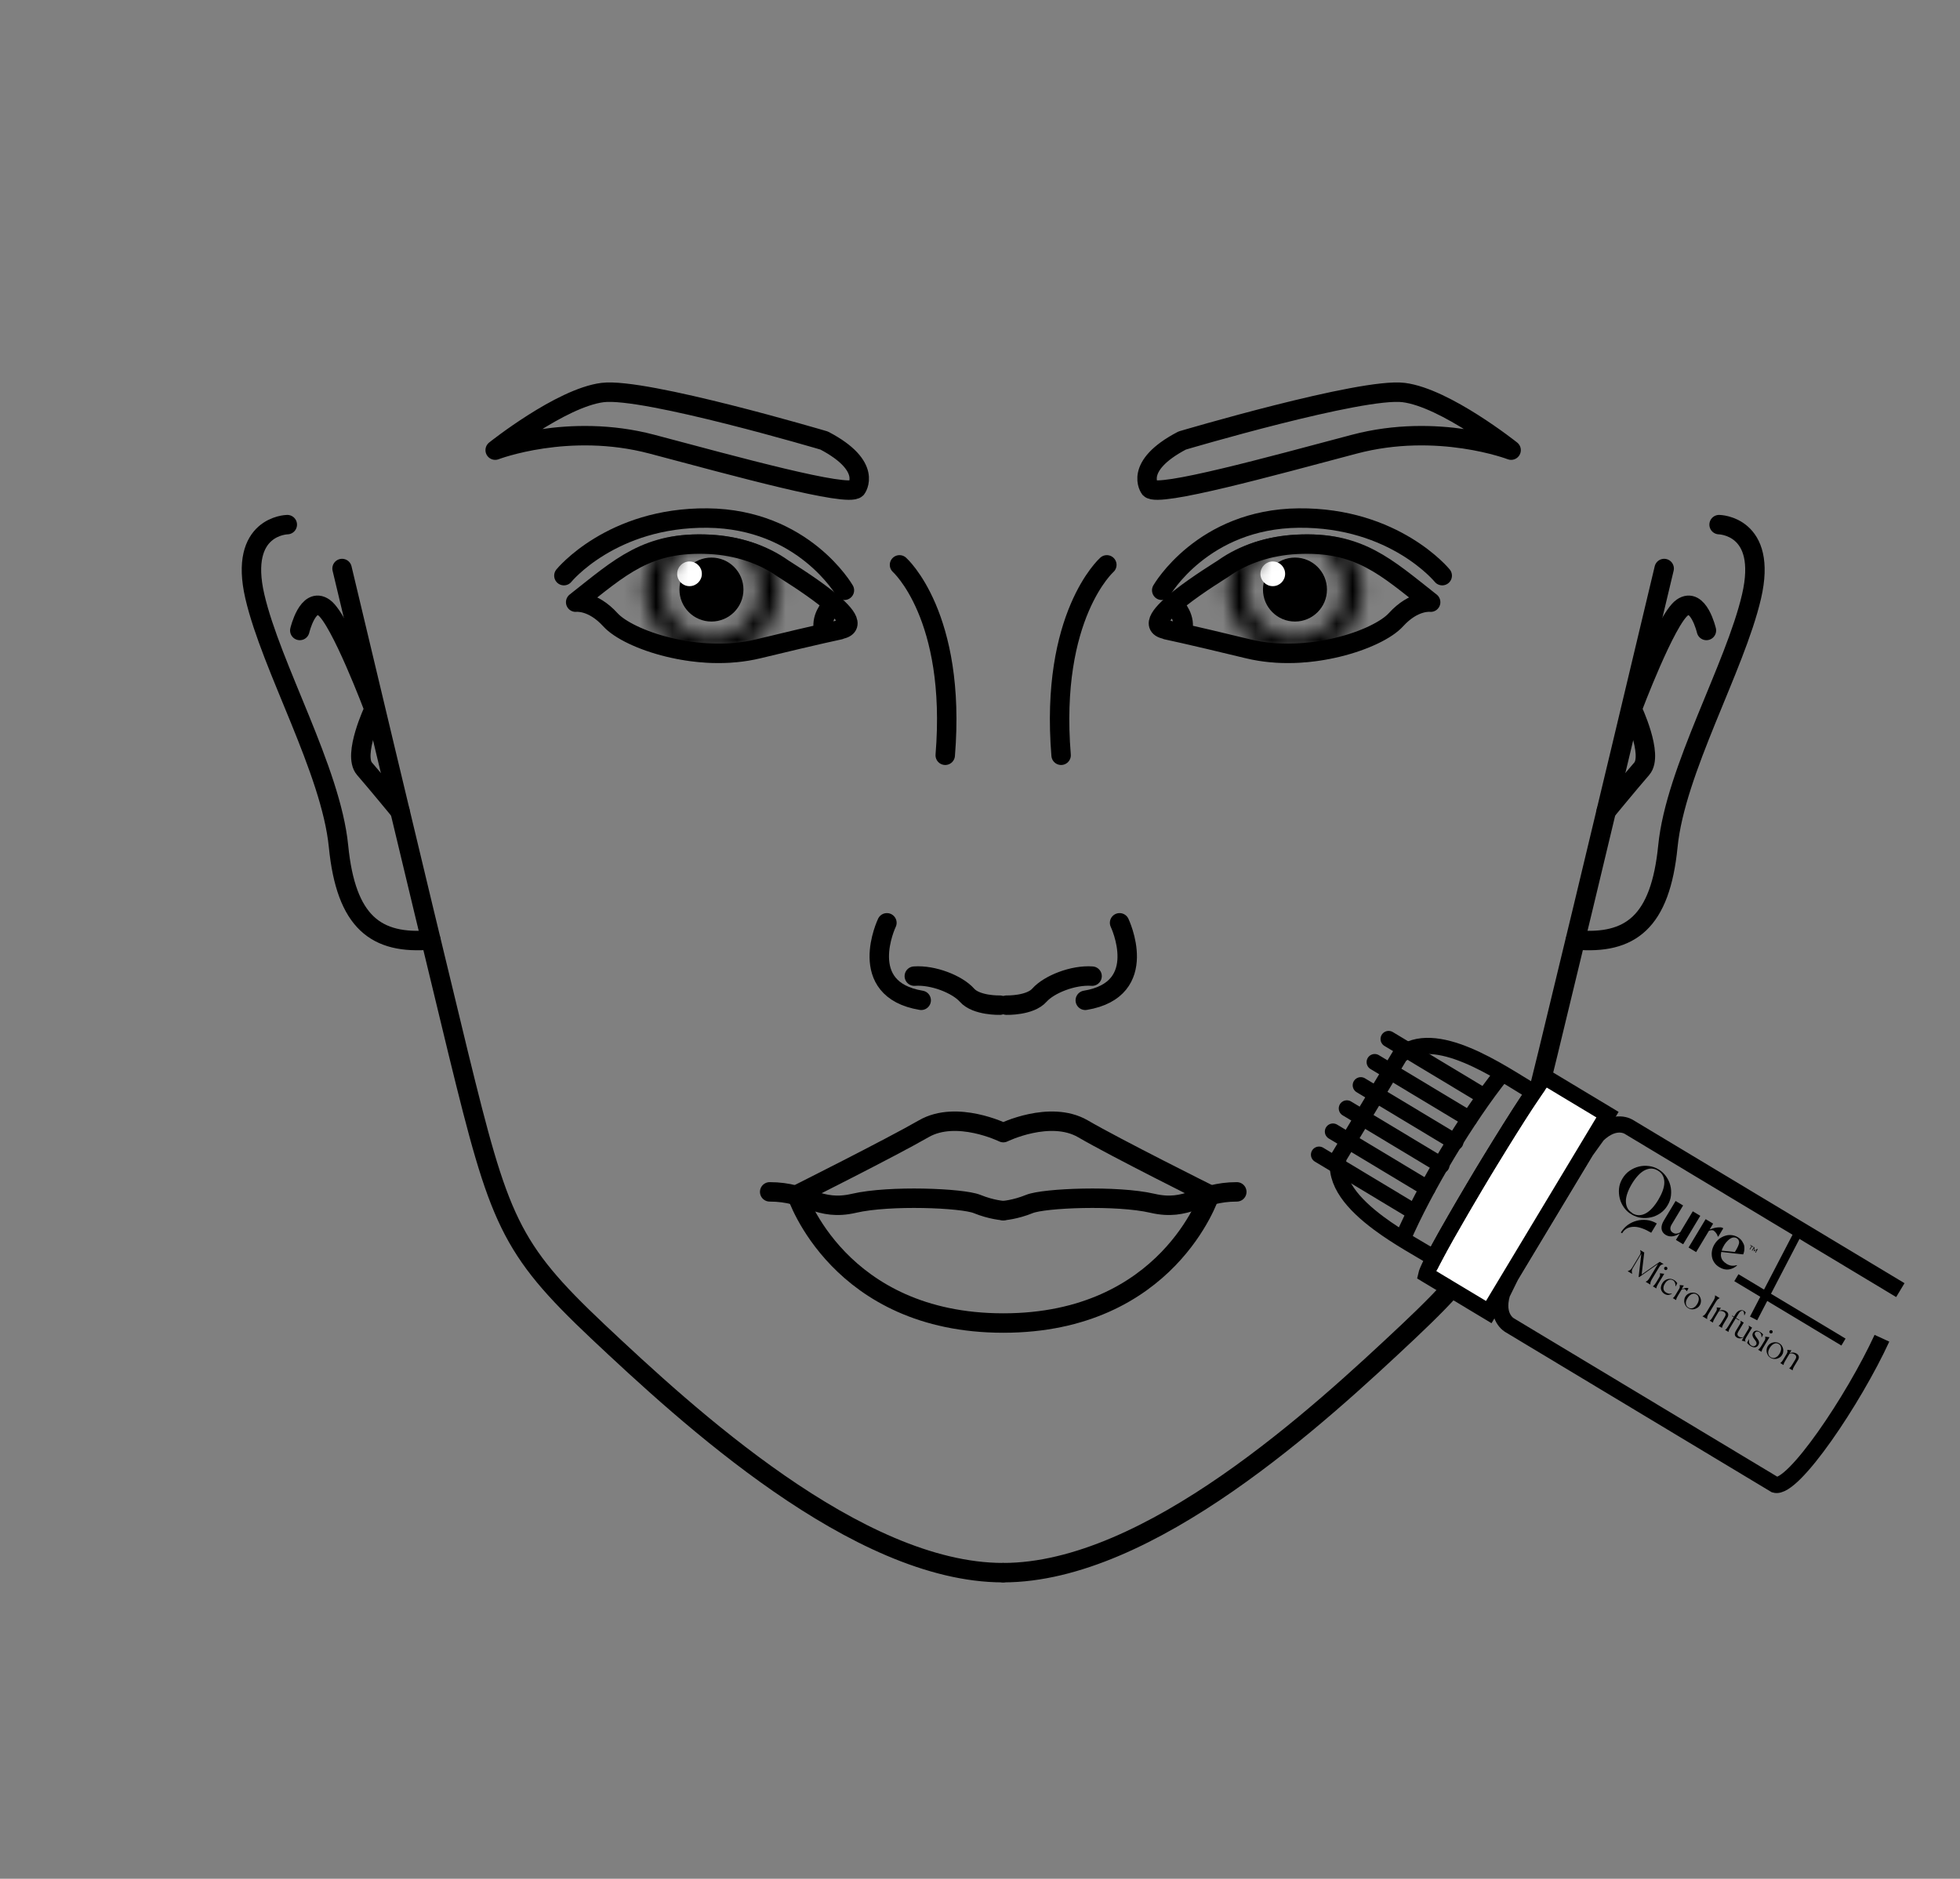 <svg fill="none" viewBox="0 0 121 116" height="116" width="121" xmlns="http://www.w3.org/2000/svg">
  <rect x="0" y="0" width="121" height="116" fill="#808080" stroke="none"/>
  <path fill="black" d="M43.921 38.376C45.012 38.376 45.897 37.492 45.897 36.401C45.897 35.309 45.012 34.425 43.921 34.425C42.83 34.425 41.945 35.309 41.945 36.401C41.945 37.492 42.83 38.376 43.921 38.376Z"></path>
  <path fill="white" d="M42.567 36.191C42.988 36.191 43.329 35.85 43.329 35.429C43.329 35.008 42.988 34.667 42.567 34.667C42.146 34.667 41.805 35.008 41.805 35.429C41.805 35.85 42.146 36.191 42.567 36.191Z"></path>
  <path stroke-linejoin="round" stroke-linecap="round" stroke-miterlimit="2.613" stroke-width="1.2" stroke="black" d="M51.811 38.873C54.041 38.549 48.579 35.275 48.325 35.091C47.111 34.23 45.517 33.694 43.809 33.609C39.942 33.412 38.305 35.007 35.539 37.18C35.539 37.18 36.569 37.039 37.684 38.267C38.799 39.494 43.089 40.962 46.815 40.059C50.541 39.156 51.839 38.888 51.839 38.888L51.811 38.873Z" clip-rule="evenodd" fill-rule="evenodd"></path>
  <mask height="9" width="10" y="32" x="39" maskUnits="userSpaceOnUse" style="mask-type:alpha" id="mask0_406_24349">
    <path stroke-linejoin="round" stroke-linecap="round" stroke-miterlimit="2.613" stroke-width="1.2" stroke="black" d="M43.928 39.987C45.908 39.987 47.513 38.382 47.513 36.402C47.513 34.422 45.908 32.817 43.928 32.817C41.949 32.817 40.344 34.422 40.344 36.402C40.344 38.382 41.949 39.987 43.928 39.987Z"></path>
  </mask>
  <g mask="url(#mask0_406_24349)">
    <path stroke-linejoin="round" stroke-linecap="round" stroke-miterlimit="2.613" stroke-width="1.2" stroke="black" fill="black" d="M51.811 38.873C54.041 38.549 48.579 35.275 48.325 35.091C47.111 34.23 45.517 33.694 43.809 33.609C39.942 33.412 38.305 35.007 35.539 37.18C35.539 37.18 36.569 37.039 37.684 38.267C38.799 39.494 43.089 40.962 46.815 40.059C50.541 39.156 51.839 38.888 51.839 38.888L51.811 38.873Z" clip-rule="evenodd" fill-rule="evenodd"></path>
  </g>
  <path stroke-linejoin="round" stroke-linecap="round" stroke-miterlimit="2.613" stroke-width="1.2" stroke="black" d="M51.289 37.46C51.289 37.46 50.598 38.18 50.88 39.012"></path>
  <path stroke-linejoin="round" stroke-linecap="round" stroke-miterlimit="2.613" stroke-width="1.2" stroke="black" d="M52.129 36.446C52.129 36.446 49.603 32.042 43.675 31.986C37.748 31.93 34.812 35.542 34.812 35.542"></path>
  <path stroke-linejoin="round" stroke-linecap="round" stroke-miterlimit="2.613" stroke-width="1.2" stroke="black" d="M52.868 30.164C52.868 30.164 53.927 28.795 50.878 27.2C50.878 27.2 39.786 23.912 37.203 24.236C34.621 24.561 30.57 27.793 30.57 27.793C30.57 27.793 35.086 26.057 40.252 27.426C45.417 28.795 52.346 30.714 52.868 30.164V30.164Z" clip-rule="evenodd" fill-rule="evenodd"></path>
  <path stroke-linejoin="round" stroke-linecap="round" stroke-miterlimit="2.613" stroke-width="1.2" stroke="black" d="M61.724 62.061C61.724 62.061 60.27 62.103 59.691 61.44C59.099 60.777 57.617 60.184 56.445 60.269"></path>
  <path stroke-linejoin="round" stroke-linecap="round" stroke-miterlimit="2.613" stroke-width="1.2" stroke="black" d="M54.753 56.977C54.753 56.977 52.791 61.084 56.87 61.762"></path>
  <path stroke-linejoin="round" stroke-linecap="round" stroke-miterlimit="2.613" stroke-width="1.2" stroke="black" d="M55.531 34.876C55.531 34.876 59.059 38.009 58.354 46.632"></path>
  <path stroke-linejoin="round" stroke-linecap="round" stroke-miterlimit="2.613" stroke-width="1.2" stroke="black" d="M61.939 69.932C61.939 69.932 59.06 68.521 57.028 69.692C54.996 70.864 49.195 73.771 49.195 73.771C49.195 73.771 51.778 81.688 61.939 81.688C72.1 81.688 74.683 73.771 74.683 73.771C74.683 73.771 68.882 70.878 66.85 69.692C64.818 68.521 61.939 69.932 61.939 69.932V69.932Z" clip-rule="evenodd" fill-rule="evenodd"></path>
  <path stroke-linejoin="round" stroke-linecap="round" stroke-miterlimit="2.613" stroke-width="1.2" stroke="black" d="M61.939 74.746C61.939 74.746 61.219 74.704 60.316 74.337C59.413 73.97 54.911 73.786 52.723 74.294C50.536 74.803 49.858 73.589 47.516 73.589"></path>
  <path stroke-linejoin="round" stroke-linecap="round" stroke-miterlimit="2.613" stroke-width="1.2" stroke="black" d="M21.117 35.102C21.117 35.102 25.803 54.804 28.3 65.064C30.813 75.324 31.433 77.045 36.909 82.211C42.399 87.376 52.913 97.1 61.917 97.1"></path>
  <path stroke-linejoin="round" stroke-linecap="round" stroke-miterlimit="2.613" stroke-width="1.2" stroke="black" d="M17.736 32.392C17.736 32.392 14.716 32.434 15.732 36.823C16.748 41.212 20.432 47.549 20.898 52.248C21.363 56.948 23.212 58.331 26.599 58.034"></path>
  <path stroke-linejoin="round" stroke-linecap="round" stroke-miterlimit="2.613" stroke-width="1.2" stroke="black" d="M18.508 38.927C18.508 38.927 19.002 36.81 20.004 37.516C21.006 38.222 23.094 43.782 23.094 43.782C23.094 43.782 21.754 46.605 22.502 47.465C23.25 48.326 24.689 50.076 24.689 50.076"></path>
  <path fill="black" d="M79.945 38.376C81.036 38.376 81.92 37.492 81.92 36.401C81.92 35.309 81.036 34.425 79.945 34.425C78.853 34.425 77.969 35.309 77.969 36.401C77.969 37.492 78.853 38.376 79.945 38.376Z"></path>
  <path fill="white" d="M78.575 36.191C78.996 36.191 79.337 35.85 79.337 35.429C79.337 35.008 78.996 34.667 78.575 34.667C78.154 34.667 77.812 35.008 77.812 35.429C77.812 35.85 78.154 36.191 78.575 36.191Z"></path>
  <path stroke-linejoin="round" stroke-linecap="round" stroke-miterlimit="2.613" stroke-width="1.2" stroke="black" d="M72.049 38.873C69.82 38.549 75.281 35.275 75.535 35.091C76.749 34.23 78.344 33.694 80.051 33.609C83.918 33.412 85.555 35.007 88.321 37.18C88.321 37.18 87.291 37.039 86.176 38.267C85.061 39.494 80.771 40.962 77.045 40.059C73.32 39.156 72.021 38.888 72.021 38.888L72.049 38.873Z" clip-rule="evenodd" fill-rule="evenodd"></path>
  <mask height="9" width="10" y="32" x="75" maskUnits="userSpaceOnUse" style="mask-type:alpha" id="mask1_406_24349">
    <path stroke-linejoin="round" stroke-linecap="round" stroke-miterlimit="2.613" stroke-width="1.2" stroke="black" d="M79.944 39.987C81.924 39.987 83.529 38.382 83.529 36.402C83.529 34.422 81.924 32.817 79.944 32.817C77.964 32.817 76.359 34.422 76.359 36.402C76.359 38.382 77.964 39.987 79.944 39.987Z"></path>
  </mask>
  <g mask="url(#mask1_406_24349)">
    <path stroke-linejoin="round" stroke-linecap="round" stroke-miterlimit="2.613" stroke-width="1.2" stroke="black" fill="black" d="M72.049 38.873C69.82 38.549 75.281 35.275 75.535 35.091C76.749 34.23 78.344 33.694 80.051 33.609C83.918 33.412 85.555 35.007 88.321 37.18C88.321 37.18 87.291 37.039 86.176 38.267C85.061 39.494 80.771 40.962 77.045 40.059C73.32 39.156 72.021 38.888 72.021 38.888L72.049 38.873Z" clip-rule="evenodd" fill-rule="evenodd"></path>
  </g>
  <path stroke-linejoin="round" stroke-linecap="round" stroke-miterlimit="2.613" stroke-width="1.2" stroke="black" d="M72.57 37.46C72.57 37.46 73.262 38.18 72.98 39.012"></path>
  <path stroke-linejoin="round" stroke-linecap="round" stroke-miterlimit="2.613" stroke-width="1.2" stroke="black" d="M71.719 36.446C71.719 36.446 74.245 32.042 80.172 31.986C86.1 31.93 89.035 35.542 89.035 35.542"></path>
  <path stroke-linejoin="round" stroke-linecap="round" stroke-miterlimit="2.613" stroke-width="1.2" stroke="black" d="M70.99 30.164C70.99 30.164 69.932 28.795 72.98 27.2C72.98 27.2 84.073 23.912 86.655 24.236C89.238 24.561 93.288 27.793 93.288 27.793C93.288 27.793 88.772 26.057 83.607 27.426C78.442 28.795 71.513 30.714 70.99 30.164V30.164Z" clip-rule="evenodd" fill-rule="evenodd"></path>
  <path stroke-linejoin="round" stroke-linecap="round" stroke-miterlimit="2.613" stroke-width="1.2" stroke="black" d="M62.141 62.061C62.141 62.061 63.594 62.103 64.173 61.44C64.766 60.777 66.247 60.184 67.419 60.269"></path>
  <path stroke-linejoin="round" stroke-linecap="round" stroke-miterlimit="2.613" stroke-width="1.2" stroke="black" d="M69.117 56.977C69.117 56.977 71.079 61.084 67 61.762"></path>
  <path stroke-linejoin="round" stroke-linecap="round" stroke-miterlimit="2.613" stroke-width="1.2" stroke="black" d="M68.33 34.876C68.33 34.876 64.802 38.009 65.507 46.632"></path>
  <path stroke-linejoin="round" stroke-linecap="round" stroke-miterlimit="2.613" stroke-width="1.2" stroke="black" d="M61.93 74.746C61.93 74.746 62.649 74.704 63.553 74.337C64.456 73.97 68.958 73.786 71.145 74.294C73.333 74.803 74.01 73.589 76.353 73.589"></path>
  <path stroke-linejoin="round" stroke-linecap="round" stroke-miterlimit="2.613" stroke-width="1.2" stroke="black" d="M102.737 35.102C102.737 35.102 98.052 54.804 95.554 65.064C93.042 75.324 92.421 77.045 86.945 82.211C81.455 87.376 70.941 97.1 61.938 97.1"></path>
  <path stroke-linejoin="round" stroke-linecap="round" stroke-miterlimit="2.613" stroke-width="1.2" stroke="black" d="M106.128 32.392C106.128 32.392 109.148 32.434 108.132 36.823C107.116 41.212 103.433 47.549 102.967 52.248C102.501 56.948 100.653 58.331 97.266 58.034"></path>
  <path stroke-linejoin="round" stroke-linecap="round" stroke-miterlimit="2.613" stroke-width="1.2" stroke="black" d="M105.345 38.927C105.345 38.927 104.851 36.81 103.849 37.516C102.847 38.222 100.759 43.782 100.759 43.782C100.759 43.782 102.099 46.605 101.352 47.465C100.604 48.326 99.164 50.076 99.164 50.076"></path>
  <path stroke-miterlimit="2.613" stroke="black" d="M116.18 82.627C114.447 86.393 110.689 91.994 109.579 91.673L93.207 81.828C93.207 81.828 92.307 81.357 92.73 79.877L93.273 78.773L95.588 74.924L97.902 71.076L98.622 70.078C99.735 69.005 100.569 69.585 100.569 69.585L117.317 79.656" clip-rule="evenodd" fill-rule="evenodd"></path>
  <path fill="black" d="M103.905 76.822L103.463 76.556L103.694 76.171L103.692 76.163C103.635 76.2 103.573 76.233 103.505 76.263C103.437 76.293 103.367 76.315 103.296 76.328C103.224 76.342 103.145 76.344 103.067 76.332C102.989 76.321 102.912 76.296 102.834 76.249C102.678 76.155 102.592 76.026 102.575 75.867C102.557 75.707 102.608 75.54 102.718 75.358L103.443 74.151L103.906 74.429L103.196 75.61C103.134 75.714 103.11 75.813 103.122 75.898C103.135 75.984 103.189 76.059 103.277 76.112C103.355 76.159 103.43 76.175 103.507 76.165C103.584 76.155 103.654 76.133 103.723 76.089L104.504 74.789L104.967 75.067L103.913 76.82L103.905 76.822ZM108.121 76.936L108.048 76.892L108.064 76.866L108.246 76.975L108.23 77.001L108.158 76.958L108.042 77.15L108.011 77.131L108.126 76.939L108.121 76.936ZM108.349 77.335L108.446 77.173L108.289 77.256L108.274 77.247L108.274 77.07L108.18 77.226L108.149 77.207L108.28 76.989L108.306 77.005L108.306 77.217L108.488 77.114L108.514 77.13L108.383 77.348L108.352 77.329L108.349 77.335ZM106.18 75.783C106.104 75.779 106.025 75.781 105.953 75.795C105.876 75.805 105.801 75.824 105.728 75.851C105.659 75.873 105.597 75.892 105.544 75.91L105.76 75.551L105.297 75.273L104.693 76.277L104.243 77.025L104.711 77.307L105.502 75.991C105.564 75.972 105.614 75.959 105.666 75.955C105.715 75.956 105.755 75.959 105.787 75.978C105.807 75.99 105.83 76.011 105.858 76.035C105.883 76.064 105.908 76.094 105.938 76.126C105.96 76.16 105.982 76.195 106.004 76.229C106.022 76.269 106.036 76.305 106.039 76.335L106.075 76.357L106.388 75.837C106.321 75.796 106.268 75.779 106.192 75.775L106.18 75.783ZM101.938 76.114C101.75 76.001 101.564 75.91 101.389 75.848C101.209 75.782 101.046 75.747 100.891 75.746C100.736 75.745 100.592 75.772 100.462 75.835C100.332 75.899 100.229 75.999 100.141 76.145L100.063 76.098C100.076 76.077 100.082 76.067 100.082 76.067C100.19 75.898 100.327 75.754 100.483 75.635C100.656 75.513 100.845 75.421 101.045 75.372C101.248 75.317 101.453 75.305 101.667 75.328C101.88 75.35 102.084 75.423 102.282 75.541L101.934 76.119L101.938 76.114ZM100.766 74.906C100.911 74.994 101.05 75.034 101.194 75.029C101.339 75.024 101.476 74.986 101.615 74.907C101.751 74.833 101.883 74.721 102.011 74.579C102.139 74.436 102.258 74.274 102.374 74.081C102.486 73.894 102.577 73.708 102.643 73.528C102.708 73.348 102.743 73.184 102.747 73.024C102.748 72.869 102.722 72.725 102.658 72.595C102.595 72.465 102.494 72.362 102.348 72.275C102.203 72.187 102.064 72.146 101.92 72.151C101.775 72.156 101.635 72.2 101.499 72.274C101.359 72.353 101.231 72.46 101.103 72.602C100.975 72.745 100.856 72.907 100.744 73.094C100.631 73.281 100.543 73.462 100.478 73.642C100.412 73.822 100.377 73.986 100.373 74.146C100.372 74.301 100.399 74.445 100.462 74.575C100.526 74.705 100.626 74.808 100.772 74.896L100.766 74.906ZM100.618 74.916C100.479 74.818 100.355 74.694 100.259 74.559C100.137 74.386 100.045 74.197 99.996 73.997C99.946 73.797 99.929 73.589 99.951 73.375C99.973 73.162 100.046 72.958 100.165 72.76C100.281 72.568 100.427 72.408 100.608 72.283C100.786 72.164 100.976 72.072 101.181 72.026C101.381 71.976 101.591 71.968 101.801 71.995C102.011 72.022 102.21 72.092 102.392 72.202C102.574 72.311 102.729 72.454 102.852 72.627C102.974 72.8 103.066 72.989 103.116 73.189C103.17 73.392 103.179 73.602 103.157 73.816C103.134 74.029 103.061 74.233 102.943 74.431C102.827 74.623 102.681 74.783 102.5 74.908C102.322 75.027 102.132 75.119 101.93 75.16C101.725 75.207 101.52 75.218 101.31 75.191C101.113 75.165 100.928 75.096 100.753 74.998C100.753 74.998 100.665 74.945 100.616 74.908L100.618 74.916ZM106.475 76.824C106.53 76.744 106.587 76.672 106.652 76.612C106.711 76.548 106.775 76.501 106.84 76.463C106.906 76.424 106.967 76.405 107.033 76.402C107.099 76.399 107.16 76.414 107.217 76.449C107.311 76.505 107.359 76.59 107.364 76.7C107.369 76.809 107.277 77.009 107.171 77.186L107.102 77.3L106.286 77.22C106.313 77.116 106.359 77.016 106.431 76.897L106.475 76.824ZM107.207 78.114C107.126 78.143 107.027 78.154 106.924 78.149C106.816 78.141 106.704 78.102 106.59 78.033C106.502 77.98 106.428 77.914 106.365 77.841C106.303 77.769 106.269 77.684 106.249 77.588C106.232 77.499 106.239 77.404 106.261 77.297L107.613 77.451C107.613 77.451 107.714 77.272 107.684 76.956C107.674 76.844 107.613 76.744 107.553 76.644C107.488 76.541 107.396 76.457 107.282 76.388C107.173 76.323 107.051 76.278 106.919 76.262C106.786 76.246 106.655 76.252 106.524 76.294C106.396 76.33 106.266 76.394 106.15 76.48C106.032 76.571 105.927 76.686 105.84 76.831C105.765 76.956 105.714 77.088 105.69 77.223C105.665 77.357 105.666 77.485 105.689 77.612C105.712 77.739 105.763 77.854 105.839 77.964C105.915 78.073 106.016 78.163 106.146 78.241C106.344 78.36 106.542 78.408 106.729 78.379C106.917 78.35 107.086 78.268 107.235 78.138L107.221 78.115L107.207 78.114Z"></path>
  <path fill="black" d="M100.486 78.488L100.489 78.483C100.526 78.47 100.557 78.453 100.585 78.442C100.608 78.427 100.631 78.412 100.654 78.398C100.671 78.38 100.692 78.357 100.71 78.34C100.731 78.317 100.746 78.291 100.768 78.254L101.244 77.464C101.259 77.438 101.267 77.414 101.271 77.395C101.278 77.371 101.282 77.353 101.281 77.331C101.28 77.309 101.279 77.287 101.273 77.262C101.267 77.237 101.261 77.212 101.249 77.184L101.252 77.179L101.507 77.332L101.346 78.694L102.464 77.907L102.703 78.051L102.7 78.056C102.665 78.056 102.637 78.068 102.612 78.074C102.587 78.08 102.564 78.095 102.544 78.104C102.521 78.119 102.503 78.136 102.486 78.154C102.465 78.177 102.449 78.203 102.43 78.234L101.968 79.004C101.949 79.035 101.933 79.061 101.926 79.085C101.913 79.106 101.906 79.13 101.899 79.154C101.891 79.178 101.887 79.196 101.885 79.223C101.883 79.251 101.881 79.278 101.884 79.308L101.881 79.313L101.595 79.141L101.598 79.136C101.626 79.124 101.649 79.11 101.672 79.095C101.695 79.081 101.709 79.068 101.727 79.05C101.745 79.033 101.762 79.015 101.775 78.994C101.787 78.974 101.811 78.945 101.827 78.919L102.359 78.035L101.192 78.856L101.161 78.838L101.327 77.408L100.81 78.279C100.791 78.311 100.772 78.342 100.762 78.371C100.751 78.4 100.744 78.424 100.742 78.451C100.74 78.478 100.738 78.505 100.741 78.535C100.744 78.566 100.749 78.604 100.76 78.646L100.756 78.651L100.486 78.488ZM102.924 78.368C102.908 78.394 102.885 78.409 102.86 78.415C102.835 78.421 102.808 78.419 102.782 78.403C102.756 78.388 102.747 78.368 102.735 78.34C102.729 78.315 102.731 78.288 102.747 78.262C102.762 78.236 102.782 78.226 102.81 78.215C102.835 78.209 102.862 78.211 102.888 78.226C102.914 78.242 102.924 78.262 102.935 78.29C102.941 78.315 102.939 78.342 102.924 78.368ZM102.044 79.418C102.082 79.391 102.117 79.356 102.147 79.317C102.177 79.279 102.211 79.235 102.248 79.173L102.445 78.845C102.47 78.803 102.482 78.761 102.485 78.72C102.485 78.685 102.48 78.646 102.474 78.621L102.477 78.616L102.741 78.648L102.378 79.251C102.341 79.313 102.31 79.365 102.293 79.405C102.273 79.45 102.262 79.492 102.252 79.543L102.249 79.549L102.041 79.423L102.044 79.418ZM103.221 79.864C103.154 79.916 103.086 79.946 103.004 79.953C102.922 79.96 102.842 79.941 102.753 79.887C102.696 79.853 102.651 79.811 102.616 79.762C102.582 79.713 102.556 79.662 102.541 79.604C102.527 79.546 102.529 79.483 102.545 79.422C102.555 79.357 102.588 79.292 102.625 79.229C102.669 79.157 102.717 79.1 102.777 79.059C102.838 79.017 102.897 78.989 102.964 78.973C103.03 78.956 103.096 78.953 103.16 78.963C103.225 78.974 103.288 78.998 103.345 79.032C103.403 79.067 103.452 79.103 103.479 79.141C103.509 79.173 103.531 79.207 103.548 79.225L103.454 79.416L103.436 79.412C103.436 79.377 103.431 79.338 103.431 79.303C103.425 79.264 103.417 79.231 103.406 79.203C103.394 79.175 103.378 79.144 103.358 79.118C103.338 79.092 103.315 79.071 103.289 79.055C103.201 79.002 103.114 78.993 103.022 79.029C102.929 79.065 102.85 79.138 102.778 79.258C102.709 79.372 102.682 79.476 102.693 79.575C102.705 79.674 102.764 79.752 102.863 79.811C102.915 79.843 102.968 79.86 103.024 79.873C103.08 79.885 103.141 79.879 103.197 79.856L103.204 79.868L103.221 79.864ZM103.266 80.153C103.289 80.139 103.304 80.126 103.322 80.109C103.339 80.091 103.354 80.078 103.369 80.052C103.382 80.031 103.4 80.014 103.415 79.988C103.431 79.962 103.447 79.936 103.465 79.905L103.666 79.572C103.694 79.525 103.705 79.482 103.705 79.447C103.705 79.412 103.7 79.373 103.694 79.348L103.697 79.343L103.951 79.368L103.823 79.581L103.833 79.588C103.866 79.579 103.894 79.568 103.931 79.554C103.967 79.541 104.001 79.533 104.039 79.527C104.073 79.519 104.108 79.519 104.143 79.519C104.179 79.519 104.208 79.53 104.239 79.548L104.133 79.725L104.127 79.722C104.125 79.714 104.118 79.702 104.111 79.691C104.104 79.679 104.091 79.665 104.081 79.659C104.068 79.644 104.058 79.638 104.045 79.623C104.035 79.617 104.022 79.602 104.012 79.596C103.996 79.587 103.969 79.585 103.931 79.59C103.892 79.595 103.851 79.605 103.811 79.624L103.602 79.972C103.564 80.035 103.533 80.087 103.516 80.126C103.496 80.171 103.485 80.214 103.475 80.265L103.472 80.27L103.264 80.145L103.267 80.14L103.266 80.153ZM104.22 80.769C104.158 80.732 104.107 80.687 104.07 80.63C104.034 80.572 104.006 80.513 103.989 80.446C103.973 80.38 103.97 80.314 103.98 80.25C103.985 80.182 104.009 80.119 104.047 80.056C104.085 79.994 104.129 79.943 104.187 79.906C104.244 79.87 104.306 79.837 104.37 79.825C104.437 79.809 104.502 79.806 104.57 79.811C104.637 79.816 104.701 79.84 104.763 79.878C104.826 79.915 104.877 79.96 104.913 80.017C104.949 80.075 104.977 80.134 104.994 80.201C105.011 80.267 105.014 80.333 105.003 80.397C104.998 80.465 104.971 80.534 104.936 80.591C104.899 80.653 104.854 80.704 104.797 80.741C104.739 80.777 104.68 80.805 104.619 80.825C104.552 80.841 104.486 80.844 104.419 80.839C104.351 80.834 104.288 80.81 104.225 80.772L104.22 80.769ZM104.239 80.738C104.291 80.769 104.339 80.784 104.388 80.785C104.437 80.786 104.487 80.774 104.534 80.753C104.582 80.732 104.626 80.695 104.67 80.657C104.712 80.612 104.748 80.563 104.779 80.511C104.814 80.454 104.84 80.398 104.852 80.342C104.873 80.284 104.877 80.23 104.873 80.178C104.869 80.126 104.857 80.076 104.836 80.028C104.812 79.985 104.777 79.95 104.725 79.918C104.673 79.887 104.625 79.873 104.576 79.871C104.527 79.87 104.477 79.883 104.426 79.909C104.378 79.93 104.334 79.967 104.291 80.004C104.249 80.05 104.207 80.096 104.176 80.148C104.142 80.205 104.115 80.26 104.098 80.313C104.077 80.371 104.073 80.426 104.077 80.478C104.081 80.53 104.093 80.58 104.117 80.622C104.141 80.665 104.176 80.701 104.228 80.732L104.239 80.738ZM105.104 81.266C105.132 81.254 105.155 81.24 105.178 81.225C105.201 81.21 105.216 81.198 105.233 81.18C105.251 81.163 105.269 81.145 105.281 81.124C105.294 81.103 105.315 81.081 105.333 81.049L105.793 80.285C105.812 80.254 105.828 80.228 105.835 80.204C105.847 80.183 105.855 80.159 105.862 80.135C105.869 80.111 105.874 80.092 105.876 80.065C105.878 80.038 105.88 80.011 105.877 79.981L105.88 79.976L106.166 80.148L106.163 80.153C106.135 80.164 106.112 80.179 106.089 80.194C106.066 80.208 106.051 80.221 106.034 80.238C106.016 80.256 105.998 80.273 105.986 80.294C105.973 80.315 105.952 80.338 105.934 80.369L105.474 81.134C105.455 81.165 105.439 81.191 105.432 81.215C105.42 81.236 105.412 81.26 105.405 81.284C105.398 81.308 105.394 81.326 105.391 81.353C105.389 81.38 105.387 81.407 105.39 81.438L105.387 81.443L105.101 81.271L105.104 81.266ZM105.756 81.665L105.548 81.54L105.552 81.534C105.574 81.52 105.589 81.507 105.607 81.49C105.624 81.472 105.639 81.46 105.655 81.434C105.667 81.413 105.685 81.395 105.701 81.369C105.716 81.343 105.732 81.317 105.751 81.286L105.951 80.953C105.979 80.906 105.99 80.864 105.99 80.828C105.99 80.793 105.985 80.754 105.979 80.729L105.982 80.724L106.236 80.749L106.136 80.916L106.141 80.919C106.214 80.892 106.283 80.884 106.35 80.889C106.418 80.894 106.48 80.91 106.542 80.948C106.625 80.998 106.675 81.056 106.689 81.128C106.702 81.2 106.685 81.274 106.638 81.352L106.435 81.691C106.416 81.722 106.398 81.753 106.385 81.774C106.369 81.8 106.357 81.82 106.35 81.844C106.337 81.865 106.33 81.889 106.322 81.913C106.315 81.937 106.311 81.956 106.309 81.983L106.306 81.988L106.098 81.863L106.101 81.858C106.138 81.831 106.174 81.795 106.204 81.757C106.234 81.718 106.262 81.672 106.3 81.609L106.484 81.302C106.5 81.276 106.51 81.247 106.521 81.218C106.531 81.189 106.533 81.162 106.527 81.137C106.524 81.107 106.515 81.087 106.495 81.061C106.475 81.035 106.452 81.014 106.421 80.995C106.38 80.97 106.332 80.956 106.281 80.946C106.23 80.937 106.172 80.938 106.119 80.955L105.875 81.361C105.838 81.424 105.807 81.475 105.79 81.515C105.77 81.56 105.759 81.602 105.749 81.653L105.746 81.659L105.756 81.665ZM106.503 82.107C106.535 82.09 106.561 82.07 106.588 82.037C106.615 82.004 106.651 81.955 106.692 81.888L107.03 81.326L106.92 81.26L106.939 81.229L107.048 81.295L107.139 81.144C107.177 81.081 107.213 81.032 107.257 80.995C107.301 80.958 107.346 80.928 107.391 80.913C107.436 80.897 107.483 80.89 107.532 80.891C107.578 80.897 107.625 80.912 107.667 80.937C107.693 80.953 107.716 80.974 107.734 80.991C107.751 81.009 107.764 81.024 107.771 81.035L107.695 81.209L107.681 81.208C107.683 81.181 107.677 81.156 107.674 81.126C107.671 81.095 107.67 81.073 107.664 81.049C107.658 81.023 107.648 81.004 107.644 80.987C107.635 80.967 107.622 80.953 107.607 80.943C107.57 80.921 107.527 80.924 107.472 80.955C107.418 80.986 107.367 81.047 107.311 81.141L107.173 81.37L107.381 81.495L107.363 81.526L107.155 81.401L106.817 81.963C106.776 82.03 106.75 82.085 106.733 82.125C106.717 82.164 106.711 82.197 106.711 82.232L106.708 82.237L106.495 82.109L106.498 82.104L106.503 82.107ZM107.632 82.573C107.601 82.59 107.568 82.598 107.539 82.61C107.506 82.618 107.473 82.626 107.439 82.635C107.409 82.638 107.374 82.638 107.336 82.629C107.299 82.621 107.265 82.607 107.228 82.585C107.15 82.538 107.109 82.478 107.1 82.409C107.092 82.341 107.112 82.26 107.162 82.177L107.428 81.735C107.45 81.699 107.463 81.665 107.46 81.634C107.46 81.599 107.454 81.574 107.443 81.546L107.446 81.541L107.649 81.663L107.308 82.23C107.23 82.359 107.246 82.462 107.361 82.53C107.413 82.562 107.46 82.576 107.509 82.577C107.558 82.578 107.6 82.568 107.639 82.549L107.94 82.05C107.98 81.982 107.982 81.92 107.952 81.852L107.955 81.847L108.164 81.972L107.804 82.57C107.782 82.607 107.763 82.638 107.756 82.662C107.749 82.686 107.736 82.707 107.737 82.728C107.733 82.747 107.737 82.764 107.741 82.781C107.745 82.797 107.753 82.809 107.762 82.828L107.759 82.834L107.527 82.772L107.636 82.59L107.632 82.573ZM108.759 82.571L108.746 82.57C108.75 82.481 108.737 82.409 108.711 82.358C108.685 82.307 108.649 82.271 108.608 82.246C108.556 82.215 108.505 82.206 108.458 82.213C108.411 82.22 108.373 82.247 108.348 82.289C108.333 82.315 108.322 82.344 108.329 82.369C108.326 82.396 108.338 82.424 108.352 82.447C108.364 82.475 108.384 82.501 108.4 82.532C108.42 82.558 108.445 82.588 108.467 82.622C108.492 82.651 108.514 82.686 108.535 82.72C108.557 82.754 108.574 82.785 108.582 82.819C108.596 82.855 108.596 82.891 108.592 82.931C108.589 82.972 108.573 83.011 108.548 83.053C108.497 83.136 108.432 83.175 108.347 83.187C108.264 83.194 108.174 83.168 108.075 83.109C108.023 83.077 107.979 83.044 107.944 83.009C107.909 82.973 107.878 82.941 107.857 82.906L107.963 82.694L107.976 82.695C107.966 82.795 107.973 82.877 107.996 82.934C108.016 82.995 108.058 83.042 108.121 83.08C108.183 83.117 108.245 83.133 108.298 83.115C108.351 83.097 108.388 83.07 108.413 83.029C108.429 83.003 108.436 82.979 108.438 82.952C108.44 82.925 108.434 82.9 108.428 82.875C108.417 82.847 108.405 82.819 108.385 82.793C108.366 82.766 108.346 82.74 108.324 82.706C108.299 82.677 108.283 82.646 108.258 82.617C108.236 82.582 108.219 82.551 108.206 82.514C108.192 82.478 108.187 82.439 108.187 82.404C108.19 82.364 108.199 82.326 108.224 82.284C108.249 82.243 108.281 82.213 108.315 82.191C108.35 82.169 108.388 82.164 108.427 82.159C108.465 82.154 108.508 82.165 108.542 82.179C108.582 82.195 108.621 82.212 108.658 82.234C108.694 82.256 108.733 82.286 108.766 82.313C108.799 82.34 108.824 82.369 108.844 82.395L108.756 82.576L108.759 82.571ZM109.422 82.283C109.406 82.309 109.383 82.323 109.358 82.329C109.333 82.336 109.306 82.333 109.28 82.318C109.254 82.302 109.245 82.282 109.233 82.254C109.227 82.229 109.229 82.202 109.245 82.176C109.26 82.15 109.28 82.141 109.308 82.129C109.333 82.123 109.36 82.125 109.386 82.141C109.412 82.157 109.422 82.176 109.433 82.204C109.439 82.23 109.437 82.257 109.422 82.283ZM108.542 83.333C108.58 83.306 108.615 83.27 108.645 83.232C108.675 83.194 108.709 83.15 108.746 83.088L108.943 82.76C108.968 82.718 108.98 82.675 108.983 82.635C108.983 82.6 108.978 82.561 108.972 82.536L108.975 82.531L109.239 82.562L108.876 83.166C108.839 83.228 108.807 83.28 108.791 83.32C108.771 83.364 108.759 83.407 108.75 83.458L108.747 83.463L108.539 83.338L108.542 83.333ZM109.303 83.833C109.241 83.796 109.19 83.751 109.154 83.694C109.117 83.636 109.089 83.577 109.073 83.51C109.056 83.444 109.053 83.378 109.063 83.314C109.069 83.246 109.093 83.183 109.13 83.12C109.168 83.058 109.213 83.007 109.27 82.97C109.327 82.934 109.39 82.901 109.453 82.889C109.52 82.873 109.585 82.87 109.653 82.875C109.721 82.88 109.784 82.904 109.847 82.942C109.909 82.979 109.96 83.024 109.996 83.081C110.033 83.139 110.061 83.198 110.077 83.265C110.094 83.331 110.097 83.397 110.086 83.461C110.081 83.529 110.054 83.598 110.02 83.655C109.982 83.717 109.937 83.768 109.88 83.805C109.823 83.841 109.763 83.869 109.702 83.889C109.635 83.905 109.57 83.908 109.502 83.903C109.434 83.898 109.371 83.874 109.309 83.836L109.303 83.833ZM109.322 83.802C109.374 83.833 109.422 83.848 109.471 83.849C109.52 83.85 109.57 83.838 109.618 83.817C109.666 83.796 109.709 83.759 109.753 83.721C109.795 83.675 109.831 83.627 109.863 83.575C109.897 83.517 109.923 83.462 109.936 83.406C109.956 83.348 109.961 83.294 109.957 83.242C109.952 83.19 109.94 83.14 109.919 83.092C109.895 83.049 109.86 83.014 109.808 82.982C109.756 82.951 109.708 82.936 109.659 82.935C109.61 82.934 109.56 82.947 109.509 82.973C109.461 82.993 109.418 83.031 109.374 83.068C109.332 83.114 109.291 83.16 109.259 83.212C109.225 83.269 109.199 83.324 109.181 83.377C109.16 83.436 109.156 83.49 109.16 83.542C109.164 83.594 109.177 83.644 109.201 83.686C109.224 83.729 109.26 83.764 109.312 83.796L109.322 83.802ZM110.115 84.286L109.907 84.161L109.91 84.155C109.933 84.141 109.947 84.128 109.965 84.111C109.983 84.093 109.997 84.081 110.013 84.055C110.026 84.034 110.043 84.016 110.059 83.99C110.074 83.964 110.09 83.938 110.109 83.907L110.309 83.574C110.337 83.527 110.349 83.485 110.349 83.449C110.349 83.414 110.344 83.375 110.337 83.35L110.341 83.345L110.594 83.37L110.494 83.537L110.5 83.54C110.572 83.513 110.641 83.505 110.709 83.51C110.776 83.515 110.838 83.531 110.9 83.568C110.983 83.618 111.033 83.677 111.047 83.749C111.06 83.82 111.044 83.895 110.997 83.973L110.793 84.311C110.775 84.343 110.756 84.374 110.743 84.395C110.728 84.421 110.715 84.441 110.708 84.465C110.695 84.486 110.688 84.51 110.681 84.534C110.673 84.558 110.669 84.577 110.667 84.604L110.664 84.609L110.456 84.484L110.459 84.479C110.497 84.452 110.532 84.416 110.562 84.378C110.592 84.339 110.621 84.293 110.658 84.23L110.843 83.923C110.858 83.897 110.869 83.868 110.879 83.839C110.89 83.81 110.892 83.783 110.885 83.758C110.882 83.728 110.873 83.708 110.853 83.682C110.834 83.656 110.811 83.635 110.779 83.616C110.738 83.591 110.69 83.576 110.639 83.567C110.588 83.558 110.531 83.559 110.478 83.576L110.234 83.982C110.196 84.044 110.165 84.096 110.148 84.136C110.128 84.181 110.117 84.223 110.107 84.274L110.104 84.279L110.115 84.286Z" clip-rule="evenodd" fill-rule="evenodd"></path>
  <path stroke-width="0.5" stroke="black" d="M107.195 78.888L113.806 82.863"></path>
  <path stroke-width="0.5" stroke="black" d="M108.257 81.404L111.169 75.803"></path>
  <path stroke-miterlimit="2.613" stroke="black" fill="white" d="M88.054 78.695L91.908 81.012L95.574 74.917L99.239 68.822L95.385 66.504C94.767 67.038 91.501 72.468 91.501 72.468C91.501 72.468 88.236 77.898 88.054 78.695Z" clip-rule="evenodd" fill-rule="evenodd"></path>
  <path stroke-miterlimit="2.613" stroke="black" d="M88.529 77.668C87.634 77.13 86.295 76.402 85.116 75.524C83.575 74.377 82.309 72.986 82.646 71.447L84.535 68.305L86.424 65.164C88.553 63.356 92.618 66.205 94.678 67.443C93.513 69.144 91.512 72.472 91.512 72.472L91.499 72.493C91.337 72.763 89.437 75.934 88.529 77.668Z" clip-rule="evenodd" fill-rule="evenodd"></path>
  <path stroke-miterlimit="2.613" stroke="black" d="M86.585 76.509C87.932 73.375 90.594 68.949 92.728 66.295"></path>
  <path stroke-linejoin="round" stroke-linecap="round" stroke-miterlimit="2.613" stroke="black" d="M81.43 71.292L87.265 74.801"></path>
  <path stroke-linejoin="round" stroke-linecap="round" stroke-miterlimit="2.613" stroke="black" d="M82.289 69.866L88.124 73.375"></path>
  <path stroke-linejoin="round" stroke-linecap="round" stroke-miterlimit="2.613" stroke="black" d="M83.148 68.436L88.984 71.946"></path>
  <path stroke-linejoin="round" stroke-linecap="round" stroke-miterlimit="2.613" stroke="black" d="M84.008 67.007L89.843 70.516"></path>
  <path stroke-linejoin="round" stroke-linecap="round" stroke-miterlimit="2.613" stroke="black" d="M84.867 65.577L90.703 69.086"></path>
  <path stroke-linejoin="round" stroke-linecap="round" stroke-miterlimit="2.613" stroke="black" d="M85.727 64.151L91.562 67.66"></path>
</svg>